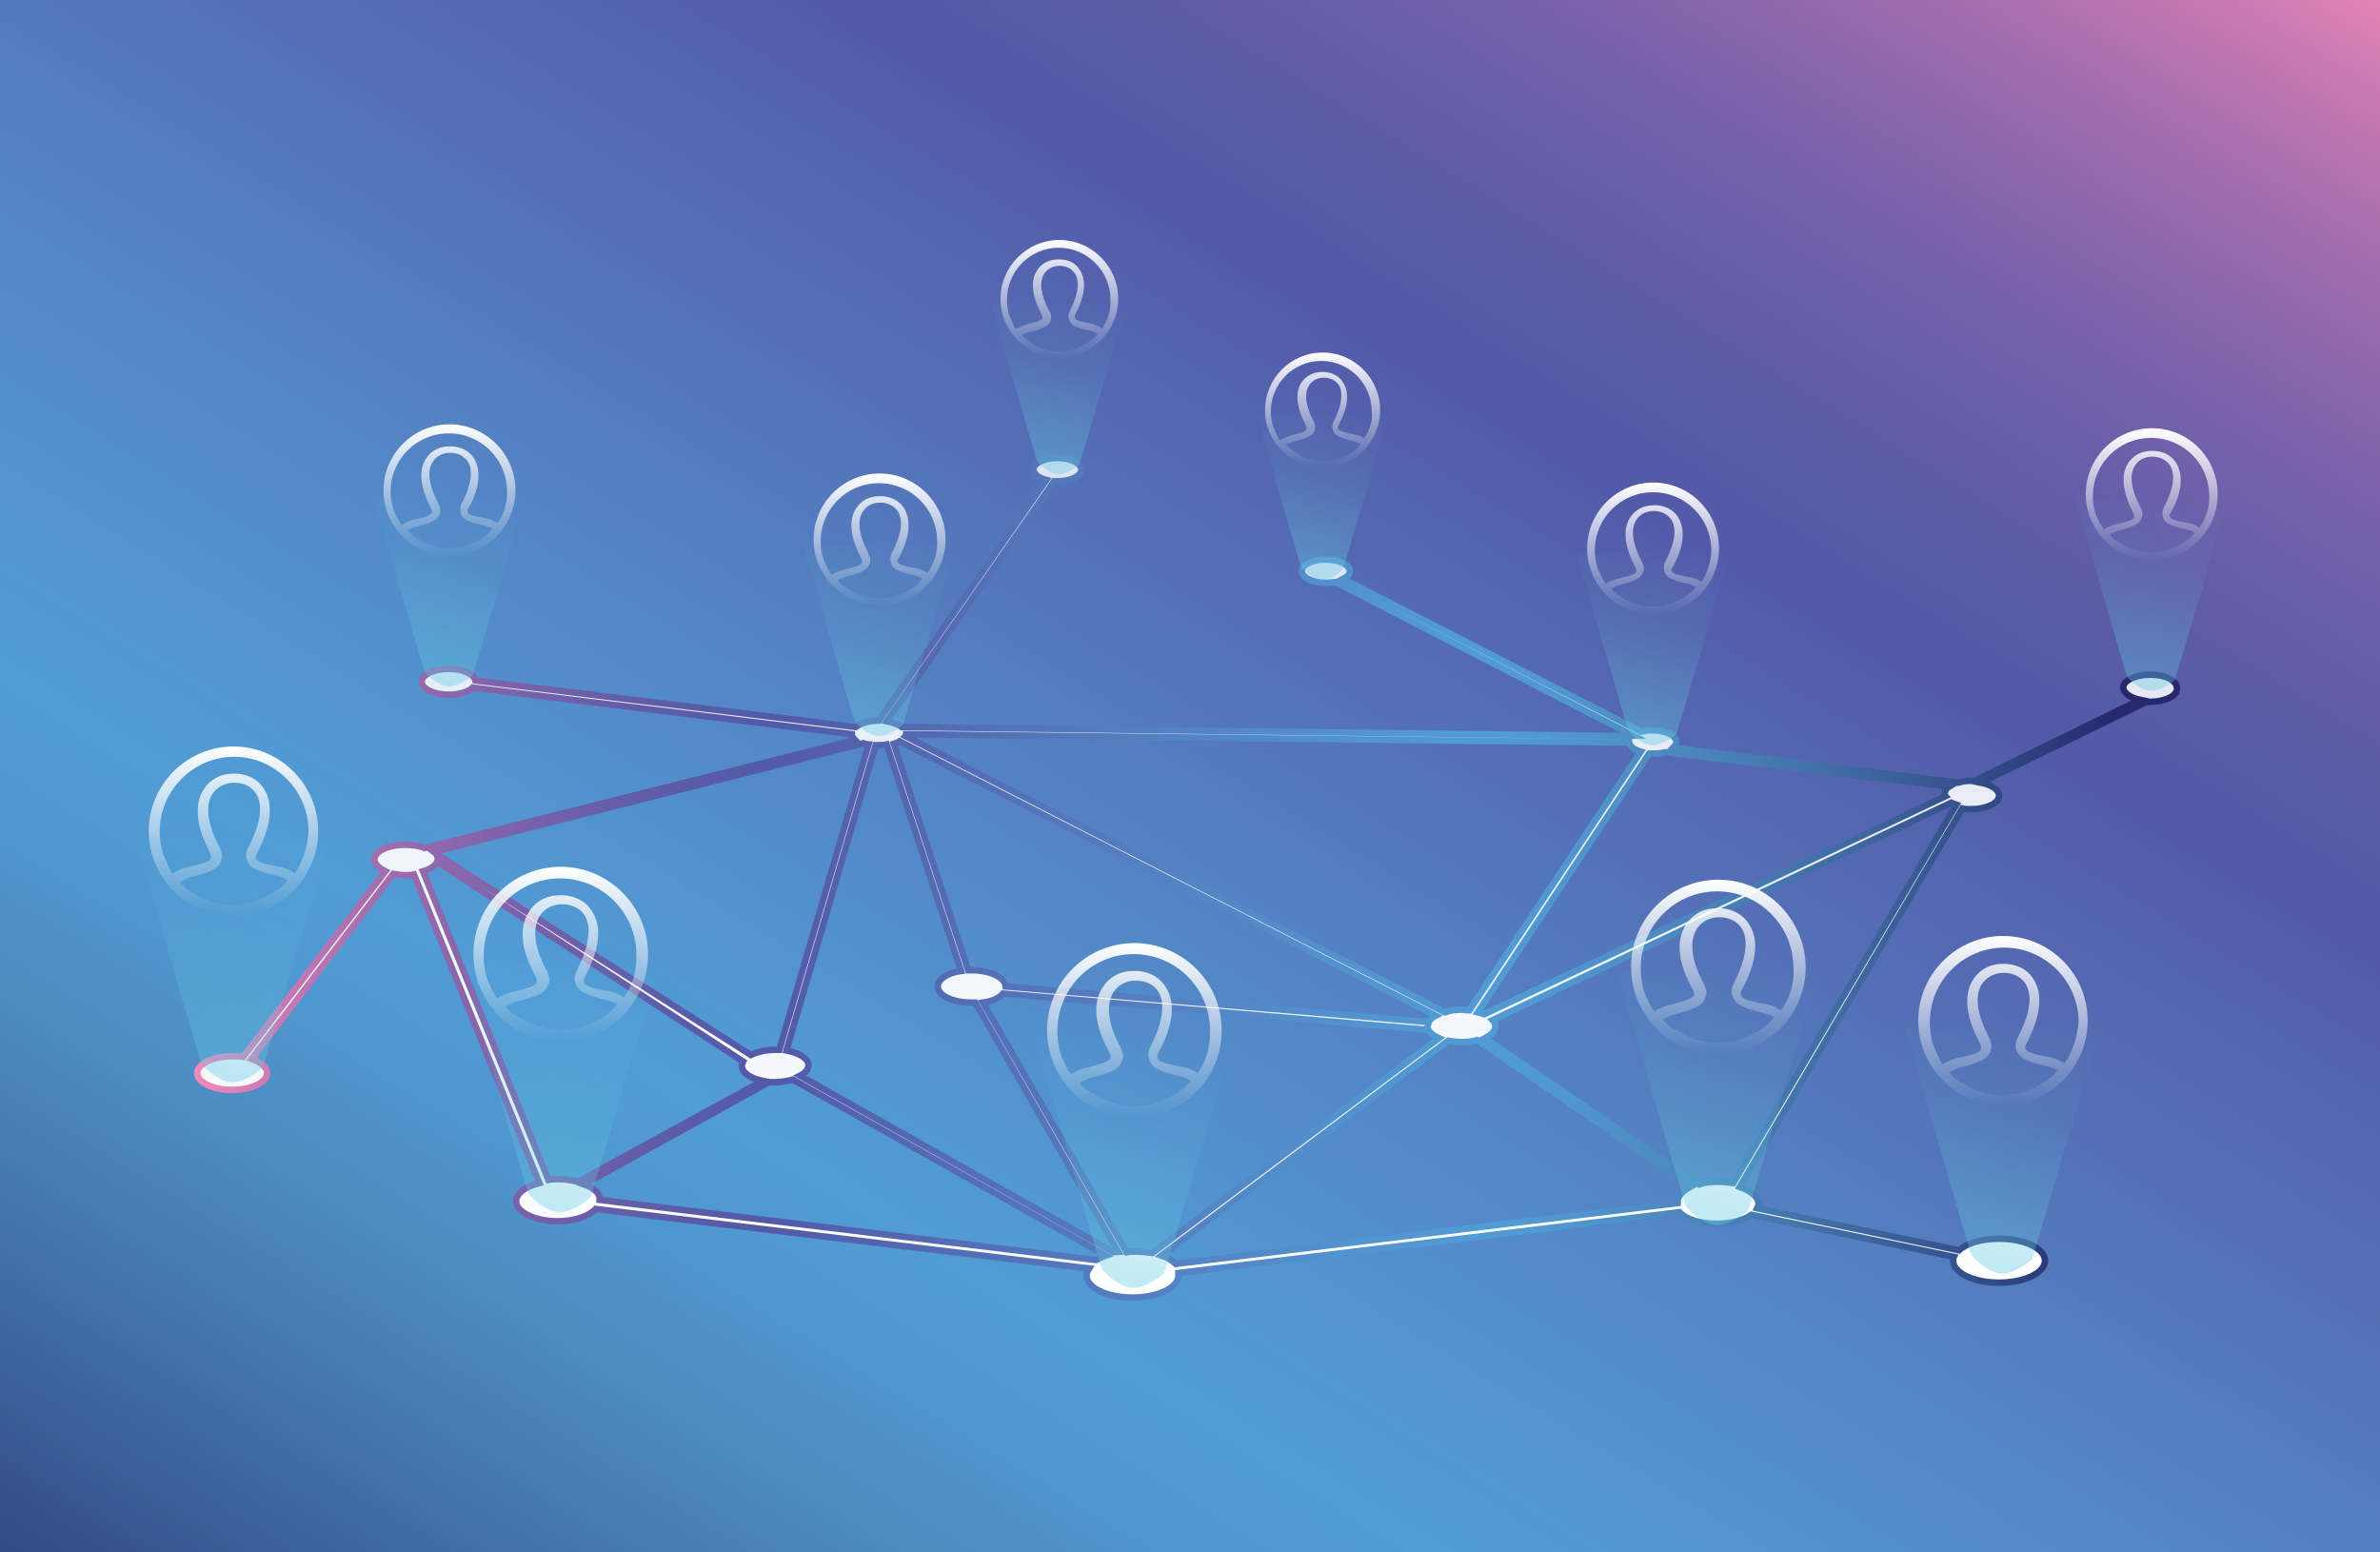 <?xml version="1.0" encoding="utf-8"?>
<!-- Generator: Adobe Illustrator 19.0.0, SVG Export Plug-In . SVG Version: 6.00 Build 0)  -->
<svg version="1.1" id="Layer_5" xmlns="http://www.w3.org/2000/svg" xmlns:xlink="http://www.w3.org/1999/xlink" x="0px" y="0px"
	 viewBox="0 0 368 240" style="enable-background:new 0 0 368 240;" xml:space="preserve">
<rect x="0" y="0" width="368" height="240" fill="#808080" stroke="none"/>
<linearGradient id="XMLID_2_" gradientUnits="userSpaceOnUse" x1="66.8" y1="-54.335" x2="300.098" y2="324.779" gradientTransform="matrix(-1 0 0 1 358 0)">
	<stop  offset="0" style="stop-color:#F389B8"/>
	<stop  offset="3.169126e-002" style="stop-color:#D27DB3"/>
	<stop  offset="7.877555e-002" style="stop-color:#AC70AF"/>
	<stop  offset="0.126" style="stop-color:#8D67AC"/>
	<stop  offset="0.171" style="stop-color:#7661AA"/>
	<stop  offset="0.215" style="stop-color:#645DA9"/>
	<stop  offset="0.257" style="stop-color:#585BA8"/>
	<stop  offset="0.295" style="stop-color:#535AA8"/>
	<stop  offset="0.326" style="stop-color:#5461AC"/>
	<stop  offset="0.475" style="stop-color:#547FC0"/>
	<stop  offset="0.586" style="stop-color:#5294CF"/>
	<stop  offset="0.645" style="stop-color:#519CD5"/>
	<stop  offset="0.687" style="stop-color:#5097D0"/>
	<stop  offset="0.735" style="stop-color:#4D8CC3"/>
	<stop  offset="0.787" style="stop-color:#467BB3"/>
	<stop  offset="0.841" style="stop-color:#3E669F"/>
	<stop  offset="0.897" style="stop-color:#334E89"/>
	<stop  offset="0.954" style="stop-color:#283072"/>
	<stop  offset="0.966" style="stop-color:#27296E"/>
</linearGradient>
<rect id="XMLID_100_" x="-0.1" y="-0.1" style="fill:url(#XMLID_2_);" width="368.1" height="240.1"/>
<linearGradient id="XMLID_3_" gradientUnits="userSpaceOnUse" x1="183.629" y1="200.347" x2="183.629" y2="70.691">
	<stop  offset="0" style="stop-color:#FFFFFF"/>
	<stop  offset="0.912" style="stop-color:#FFFFFF;stop-opacity:0.818"/>
	<stop  offset="1" style="stop-color:#FFFFFF;stop-opacity:0.8"/>
</linearGradient>
<linearGradient id="XMLID_4_" gradientUnits="userSpaceOnUse" x1="30.045" y1="135.519" x2="337.212" y2="135.519">
	<stop  offset="0" style="stop-color:#F389B8"/>
	<stop  offset="3.169126e-002" style="stop-color:#D27DB3"/>
	<stop  offset="7.877555e-002" style="stop-color:#AC70AF"/>
	<stop  offset="0.126" style="stop-color:#8D67AC"/>
	<stop  offset="0.171" style="stop-color:#7661AA"/>
	<stop  offset="0.215" style="stop-color:#645DA9"/>
	<stop  offset="0.257" style="stop-color:#585BA8"/>
	<stop  offset="0.295" style="stop-color:#535AA8"/>
	<stop  offset="0.326" style="stop-color:#5461AC"/>
	<stop  offset="0.475" style="stop-color:#547FC0"/>
	<stop  offset="0.586" style="stop-color:#5294CF"/>
	<stop  offset="0.645" style="stop-color:#519CD5"/>
	<stop  offset="0.687" style="stop-color:#5097D0"/>
	<stop  offset="0.735" style="stop-color:#4D8CC3"/>
	<stop  offset="0.787" style="stop-color:#467BB3"/>
	<stop  offset="0.841" style="stop-color:#3E669F"/>
	<stop  offset="0.897" style="stop-color:#334E89"/>
	<stop  offset="0.954" style="stop-color:#283072"/>
	<stop  offset="0.966" style="stop-color:#27296E"/>
</linearGradient>
<path id="XMLID_1014_" style="fill:url(#XMLID_3_);stroke:url(#XMLID_4_);stroke-miterlimit:10;" d="M332.5,104.3
	c-2.3,0-4.2,0.9-4.2,2c0,0.8,1.1,1.6,2.6,1.9l-25.6,12.5c-0.1,0-0.2,0-0.4,0c-0.8,0-1.5,0.1-2.1,0.3l-44.1-5.4
	c0.3-0.3,0.5-0.6,0.5-0.9c0-1-1.7-1.8-3.7-1.8c-0.7,0-1.3,0.1-1.8,0.2l-46-23.6c0.6-0.3,1-0.7,1-1.2c0-1-1.7-1.8-3.7-1.8
	c-2.1,0-3.7,0.8-3.7,1.8s1.7,1.8,3.7,1.8c0.5,0,1-0.1,1.5-0.1l46,23.7c-0.1,0-0.1,0.1-0.2,0.1l-112.9-1.4c-0.5-0.4-1.3-0.7-2.3-0.9
	l25.9-37.1c0.2,0,0.3,0,0.5,0c2.1,0,3.7-0.8,3.7-1.8c0-1-1.7-1.8-3.7-1.8s-3.7,0.8-3.7,1.8c0,0.7,0.8,1.3,2,1.6l-25.9,37.2
	c-1.5,0-2.8,0.4-3.6,1l-58.8-7.2c-0.2-1-2-1.8-4.1-1.8c-2.3,0-4.2,0.9-4.2,2c0,1.1,1.9,2,4.2,2c1.6,0,3.1-0.5,3.7-1.1l58.6,7.2
	c0,0.3,0.2,0.6,0.5,0.9l-66.5,16.7c-0.8-0.3-1.8-0.5-3-0.5c-2.7,0-4.8,1-4.8,2.3c0,0.7,0.7,1.3,1.7,1.8l-22,28.7
	c-0.5-0.1-1.1-0.1-1.7-0.1c-3,0-5.4,1.2-5.4,2.6c0,1.4,2.4,2.6,5.4,2.6s5.4-1.2,5.4-2.6c0-0.9-1-1.7-2.4-2.2l21.9-28.6
	c0.6,0.1,1.2,0.2,1.9,0.2c0.5,0,0.9,0,1.3-0.1l19.4,47.7c-2.1,0.5-3.6,1.6-3.6,2.8c0,1.7,2.9,3.1,6.4,3.1c2.7,0,4.9-0.8,5.9-1.9
	l76.3,9.2c-0.2,0.3-0.4,0.7-0.4,1.1c0,1.9,3.2,3.4,7.1,3.4c3.9,0,7.1-1.5,7.1-3.4c0-0.1,0-0.3,0-0.4l77.5-9.4c1,1.1,3.2,1.8,5.8,1.8
	c2.2,0,4.2-0.6,5.3-1.4l31.3,6.5c-0.1,0.2-0.1,0.4-0.1,0.6c0,1.9,3.2,3.4,7.1,3.4s7.1-1.5,7.1-3.4c0-1.9-3.2-3.4-7.1-3.4
	c-2.7,0-5,0.7-6.2,1.8l-31.2-6.5c0.1-0.2,0.2-0.5,0.2-0.7c0-1.1-1.2-2-2.9-2.6l34.4-58.5c0.4,0.1,0.9,0.1,1.3,0.1
	c2.4,0,4.4-0.9,4.4-2.1c0-0.9-1.2-1.7-2.8-2l25.6-12.5c0.2,0,0.3,0,0.5,0c2.3,0,4.2-0.9,4.2-2C336.7,105.2,334.8,104.3,332.5,104.3z
	 M301.4,121.6c-0.5,0.3-0.7,0.7-0.7,1.2c0,0.1,0,0.2,0.1,0.3l-71.3,33.7c-0.3-0.1-0.6-0.2-1-0.3l26.5-40c0.2,0,0.5,0,0.7,0
	c0.7,0,1.3-0.1,1.8-0.2L301.4,121.6z M259.4,185.8c0,0.1,0,0.1,0,0.2l-77.6,9.4c-0.5-0.5-1.3-1-2.2-1.3l44.3-33.2
	c0.7,0.1,1.4,0.2,2.2,0.2c0.8,0,1.6-0.1,2.3-0.3l33.1,22.6C260.2,184.1,259.4,184.9,259.4,185.8z M121.6,162.4l13.8-47.2
	c0.2,0,0.3,0,0.5,0c0.4,0,0.8,0,1.2-0.1l11.5,35c-2.1,0.3-3.6,1.3-3.6,2.4c0,1.4,2.3,2.5,5.2,2.5c0.2,0,0.4,0,0.6,0l22.1,38.5
	c-0.2,0-0.5,0.1-0.7,0.1l-48.5-27.3c0.8-0.4,1.3-1,1.3-1.6C125.1,163.7,123.6,162.8,121.6,162.4z M253.7,116.2l-26.5,40
	c-0.4,0-0.8-0.1-1.2-0.1c-1,0-1.8,0.1-2.6,0.4L140,113.8c0.1-0.1,0.1-0.2,0.1-0.3l111.8,1.3C252,115.4,252.7,115.9,253.7,116.2z
	 M175.4,193.5c-0.4,0-0.8,0-1.2,0.1L152,155c1.4-0.2,2.5-0.7,3.1-1.4l65.6,5.6l0-0.6c0,0.8,0.7,1.4,1.8,1.9l-44.3,33.2
	C177.4,193.6,176.4,193.5,175.4,193.5z M139.1,114.6L222,157c-0.8,0.4-1.2,1-1.2,1.6l0-0.6l-65.3-5.5c-0.1-1.4-2.4-2.5-5.2-2.5
	c-0.2,0-0.4,0-0.6,0L138.2,115C138.5,114.9,138.8,114.8,139.1,114.6z M133.5,114.9c0.3,0.1,0.5,0.2,0.8,0.2l-13.8,47.2
	c-0.2,0-0.4,0-0.6,0c-1.5,0-2.8,0.3-3.8,0.8l-48.4-30.9l0,0.6c0-0.4-0.2-0.8-0.6-1.1L133.5,114.9z M65.4,134.7
	c1.4-0.4,2.3-1.1,2.3-2l0,0.6l47.2,30.8c-0.1,0.2-0.2,0.5-0.2,0.7c0,1,1.3,1.9,3.2,2.3l-28.5,15.6c-0.9-0.2-1.9-0.4-3-0.4
	c-0.6,0-1.1,0-1.6,0.1L65.4,134.7z M90.3,183.1l28.6-15.8c0.3,0,0.6,0,0.9,0c1,0,2-0.2,2.8-0.4l48.4,27.2c-0.6,0.2-1.1,0.5-1.5,0.7
	l-76.8-9.3c0,0,0-0.1,0-0.1C92.8,184.5,91.8,183.6,90.3,183.1z M268,182.9c-0.7-0.1-1.5-0.2-2.3-0.2c-1.1,0-2.1,0.1-3,0.4
	l-33.1-22.6c1-0.5,1.6-1.1,1.6-1.8c0-0.3-0.1-0.7-0.4-1l70.9-33.6c0.2,0.1,0.5,0.2,0.8,0.3L268,182.9z"/>
<g id="XMLID_322_">
	<linearGradient id="XMLID_5_" gradientUnits="userSpaceOnUse" x1="163.775" y1="37.121" x2="163.775" y2="55.364">
		<stop  offset="0" style="stop-color:#FFFFFF"/>
		<stop  offset="1" style="stop-color:#FFFFFF;stop-opacity:0"/>
	</linearGradient>
	<path id="XMLID_317_" style="fill:url(#XMLID_5_);" d="M163.8,37.1c-5,0-9.1,4.1-9.1,9.1s4.1,9.1,9.1,9.1c5,0,9.1-4.1,9.1-9.1
		S168.8,37.1,163.8,37.1z M158,51.8c0.1-0.1,0.4-0.2,0.7-0.3c0.1,0,0.2-0.1,0.3-0.1c2.9-0.7,3.1-1.2,3.4-1.7c0.2-0.5,0.2-1-0.2-1.7
		c-1.3-2.4-1.5-4.4-0.8-5.6c0.5-0.8,1.4-1.3,2.4-1.3c1,0,1.9,0.4,2.4,1.2c0.8,1.2,0.5,3.2-0.7,5.6c-0.3,0.6-0.4,1.2-0.1,1.7
		c0.2,0.5,0.5,1,3.4,1.6c0.3,0.1,0.6,0.2,0.8,0.3l0.1,0.1c-0.2,0.2-0.4,0.5-0.6,0.7l-0.9,0.7c-0.7,0.4-1.3,0.7-2,1
		c-0.8,0.2-1.6,0.4-2.3,0.4c-1.6,0-3.1-0.5-4.4-1.3C158.9,52.7,158.4,52.3,158,51.8L158,51.8z M170.4,50.8l-0.1-0.1
		c-0.3-0.2-0.7-0.4-1.3-0.6c-1.5-0.3-2.6-0.5-2.8-0.9c0-0.1-0.1-0.3,0.1-0.7c1.5-2.8,1.7-5.1,0.7-6.7c-0.6-1.1-1.8-1.7-3.3-1.7
		c-1.5,0-2.7,0.6-3.4,1.8c-1,1.6-0.7,4,0.7,6.6c0.1,0.3,0.2,0.5,0.2,0.7c-0.2,0.4-1.1,0.6-2.3,0.9l-0.3,0.1
		c-0.6,0.2-1.1,0.4-1.4,0.6l-0.1,0.1c-0.2-0.3-0.4-0.6-0.5-0.9l-0.4-0.9c-0.3-0.6-0.4-1.4-0.5-2.3v-0.5c0-4.4,3.6-8,8-8
		c4.4,0,8,3.6,8,8C171.8,47.9,171.3,49.5,170.4,50.8z"/>
	<linearGradient id="XMLID_6_" gradientUnits="userSpaceOnUse" x1="164.331" y1="44.602" x2="157.982" y2="72.103">
		<stop  offset="0" style="stop-color:#64CBE6;stop-opacity:0"/>
		<stop  offset="0.349" style="stop-color:#64CBE6;stop-opacity:7.189012e-002"/>
		<stop  offset="0.409" style="stop-color:#64CBE6;stop-opacity:8.427557e-002"/>
		<stop  offset="0.995" style="stop-color:#63CBE6;stop-opacity:0.4"/>
	</linearGradient>
	<path id="XMLID_321_" style="fill:url(#XMLID_6_);" d="M160.4,71.3c0.1,0.1,1.7,1.9,3.2,2c1.5,0.1,3.3-1.5,3.3-1.5
		c0.1-0.1,7.3-24.7,7.3-24.7h-20.9C153.3,47,160.2,71,160.4,71.3z"/>
</g>
<g id="XMLID_323_">
	<linearGradient id="XMLID_7_" gradientUnits="userSpaceOnUse" x1="204.481" y1="54.481" x2="204.481" y2="72.201">
		<stop  offset="0" style="stop-color:#FFFFFF"/>
		<stop  offset="1" style="stop-color:#FFFFFF;stop-opacity:0"/>
	</linearGradient>
	<path id="XMLID_325_" style="fill:url(#XMLID_7_);" d="M204.5,54.5c-4.9,0-8.9,4-8.9,8.9s4,8.9,8.9,8.9c4.9,0,8.9-4,8.9-8.9
		S209.4,54.5,204.5,54.5z M198.9,68.7c0.1-0.1,0.4-0.2,0.7-0.3c0.1,0,0.2-0.1,0.3-0.1c2.8-0.7,3.1-1.1,3.3-1.6
		c0.2-0.5,0.2-0.9-0.1-1.6c-1.2-2.3-1.5-4.2-0.7-5.5c0.5-0.8,1.3-1.2,2.3-1.2c1,0,1.8,0.4,2.3,1.1c0.7,1.2,0.5,3.1-0.7,5.5
		c-0.3,0.6-0.4,1.1-0.1,1.7c0.2,0.5,0.5,0.9,3.3,1.6c0.3,0.1,0.6,0.2,0.8,0.3l0.1,0.1c-0.2,0.2-0.4,0.4-0.6,0.7l-0.8,0.6
		c-0.6,0.4-1.3,0.7-2,0.9c-0.8,0.2-1.5,0.4-2.3,0.4c-1.5,0-3-0.4-4.2-1.3C199.7,69.6,199.2,69.2,198.9,68.7L198.9,68.7z M210.9,67.8
		l-0.1-0.1c-0.3-0.2-0.6-0.4-1.2-0.5c-1.4-0.3-2.5-0.5-2.7-0.9c0-0.1-0.1-0.3,0.1-0.6c1.4-2.7,1.7-5,0.7-6.5
		c-0.6-1.1-1.8-1.7-3.2-1.7c-1.4,0-2.6,0.6-3.3,1.7c-1,1.6-0.7,3.9,0.7,6.5c0.1,0.3,0.2,0.5,0.1,0.7c-0.2,0.4-1.1,0.6-2.3,0.9
		l-0.3,0.1c-0.6,0.2-1.1,0.4-1.4,0.6l-0.1,0.1c-0.2-0.3-0.4-0.6-0.5-0.9l-0.4-0.9c-0.3-0.6-0.4-1.4-0.5-2.2v-0.5
		c0-4.3,3.5-7.8,7.8-7.8c4.3,0,7.8,3.5,7.8,7.8C212.3,65,211.8,66.5,210.9,67.8z"/>
	<linearGradient id="XMLID_8_" gradientUnits="userSpaceOnUse" x1="205.021" y1="61.748" x2="198.854" y2="88.461">
		<stop  offset="0" style="stop-color:#64CBE6;stop-opacity:0"/>
		<stop  offset="0.349" style="stop-color:#64CBE6;stop-opacity:7.189012e-002"/>
		<stop  offset="0.409" style="stop-color:#64CBE6;stop-opacity:8.427557e-002"/>
		<stop  offset="0.995" style="stop-color:#63CBE6;stop-opacity:0.4"/>
	</linearGradient>
	<path id="XMLID_324_" style="fill:url(#XMLID_8_);" d="M201.2,87.7c0.1,0.1,1.6,1.8,3.1,1.9c1.5,0.1,3.2-1.4,3.3-1.5
		c0.1-0.1,7.1-24,7.1-24h-20.3C194.3,64.1,201,87.4,201.2,87.7z"/>
</g>
<g id="XMLID_329_">
	<linearGradient id="XMLID_9_" gradientUnits="userSpaceOnUse" x1="255.631" y1="74.621" x2="255.631" y2="95.091">
		<stop  offset="0" style="stop-color:#FFFFFF"/>
		<stop  offset="1" style="stop-color:#FFFFFF;stop-opacity:0"/>
	</linearGradient>
	<path id="XMLID_331_" style="fill:url(#XMLID_9_);" d="M255.6,74.6c-5.6,0-10.2,4.6-10.2,10.2s4.6,10.2,10.2,10.2
		c5.6,0,10.2-4.6,10.2-10.2S261.3,74.6,255.6,74.6z M249.1,91c0.2-0.1,0.5-0.2,0.8-0.4c0.1,0,0.2-0.1,0.3-0.1
		c3.3-0.8,3.5-1.3,3.8-1.9c0.3-0.5,0.2-1.1-0.2-1.9c-1.4-2.7-1.7-4.9-0.8-6.3c0.6-0.9,1.5-1.4,2.7-1.4c1.2,0,2.1,0.5,2.7,1.3
		c0.9,1.4,0.6,3.6-0.8,6.3c-0.4,0.7-0.4,1.3-0.2,1.9c0.3,0.6,0.5,1.1,3.8,1.8c0.3,0.1,0.6,0.2,0.9,0.4l0.1,0.1
		c-0.2,0.3-0.5,0.5-0.7,0.8l-1,0.7c-0.7,0.4-1.5,0.8-2.3,1.1c-0.9,0.3-1.8,0.4-2.6,0.4c-1.8,0-3.5-0.5-4.9-1.5
		C250.1,92.1,249.6,91.6,249.1,91L249.1,91z M263.1,90l-0.1-0.1c-0.3-0.2-0.7-0.4-1.4-0.6c-1.7-0.3-2.9-0.5-3.1-1
		c-0.1-0.2-0.1-0.4,0.2-0.7c1.7-3.1,1.9-5.8,0.8-7.6c-0.7-1.2-2.1-1.9-3.7-1.9c-1.7,0-3,0.7-3.8,2c-1.1,1.8-0.8,4.4,0.8,7.5
		c0.2,0.4,0.2,0.6,0.2,0.8c-0.2,0.4-1.3,0.7-2.6,1l-0.4,0.1c-0.6,0.2-1.2,0.4-1.6,0.7l-0.1,0.1c-0.2-0.3-0.4-0.7-0.6-1l-0.5-1
		c-0.3-0.7-0.5-1.6-0.6-2.6v-0.6c0-5,4-9,9-9s9,4,9,9C264.6,86.7,264,88.5,263.1,90z"/>
	<linearGradient id="XMLID_10_" gradientUnits="userSpaceOnUse" x1="256.255" y1="83.015" x2="249.131" y2="113.874">
		<stop  offset="0" style="stop-color:#64CBE6;stop-opacity:0"/>
		<stop  offset="0.349" style="stop-color:#64CBE6;stop-opacity:7.189012e-002"/>
		<stop  offset="0.409" style="stop-color:#64CBE6;stop-opacity:8.427557e-002"/>
		<stop  offset="0.995" style="stop-color:#63CBE6;stop-opacity:0.4"/>
	</linearGradient>
	<path id="XMLID_330_" style="fill:url(#XMLID_10_);" d="M251.8,113c0.1,0.2,1.9,2.1,3.6,2.2c1.7,0.1,3.7-1.6,3.8-1.7
		c0.1-0.2,8.2-27.8,8.2-27.8h-23.5C243.9,85.8,251.6,112.7,251.8,113z"/>
</g>
<g id="XMLID_335_">
	<linearGradient id="XMLID_11_" gradientUnits="userSpaceOnUse" x1="69.478" y1="65.561" x2="69.478" y2="86.031">
		<stop  offset="0" style="stop-color:#FFFFFF"/>
		<stop  offset="1" style="stop-color:#FFFFFF;stop-opacity:0"/>
	</linearGradient>
	<path id="XMLID_337_" style="fill:url(#XMLID_11_);" d="M69.5,65.6c-5.6,0-10.2,4.6-10.2,10.2c0,5.6,4.6,10.2,10.2,10.2
		s10.2-4.6,10.2-10.2C79.7,70.2,75.1,65.6,69.5,65.6z M63,82c0.2-0.1,0.5-0.2,0.8-0.4c0.1,0,0.2-0.1,0.3-0.1
		c3.3-0.8,3.5-1.3,3.8-1.9c0.3-0.5,0.2-1.1-0.2-1.9c-1.4-2.7-1.7-4.9-0.8-6.3c0.6-0.9,1.5-1.4,2.7-1.4c1.2,0,2.1,0.5,2.7,1.3
		c0.9,1.4,0.6,3.6-0.8,6.3c-0.4,0.7-0.4,1.3-0.2,1.9c0.3,0.6,0.5,1.1,3.8,1.8c0.3,0.1,0.6,0.2,0.9,0.4l0.1,0.1
		c-0.2,0.3-0.5,0.5-0.7,0.8l-1,0.7c-0.7,0.4-1.5,0.8-2.3,1.1c-0.9,0.3-1.8,0.4-2.6,0.4c-1.8,0-3.5-0.5-4.9-1.5
		C64,83,63.4,82.5,63,82L63,82z M76.9,80.9l-0.1-0.1c-0.3-0.2-0.7-0.4-1.4-0.6c-1.7-0.3-2.9-0.5-3.1-1c-0.1-0.2-0.1-0.4,0.2-0.7
		c1.7-3.1,1.9-5.8,0.8-7.6c-0.7-1.2-2.1-1.9-3.7-1.9c-1.7,0-3,0.7-3.8,2c-1.1,1.8-0.8,4.4,0.8,7.5c0.2,0.4,0.2,0.6,0.2,0.8
		c-0.2,0.4-1.3,0.7-2.6,1l-0.4,0.1c-0.6,0.2-1.2,0.4-1.6,0.7l-0.1,0.1c-0.2-0.3-0.4-0.7-0.6-1l-0.5-1c-0.3-0.7-0.5-1.6-0.6-2.6v-0.6
		c0-5,4-9,9-9s9,4,9,9C78.5,77.7,77.9,79.5,76.9,80.9z"/>
	<linearGradient id="XMLID_12_" gradientUnits="userSpaceOnUse" x1="70.102" y1="73.955" x2="62.978" y2="104.814">
		<stop  offset="0" style="stop-color:#64CBE6;stop-opacity:0"/>
		<stop  offset="0.349" style="stop-color:#64CBE6;stop-opacity:7.189012e-002"/>
		<stop  offset="0.409" style="stop-color:#64CBE6;stop-opacity:8.427557e-002"/>
		<stop  offset="0.995" style="stop-color:#63CBE6;stop-opacity:0.4"/>
	</linearGradient>
	<path id="XMLID_336_" style="fill:url(#XMLID_12_);" d="M65.7,103.9c0.1,0.2,1.9,2.1,3.6,2.2c1.7,0.1,3.7-1.6,3.8-1.7
		c0.1-0.2,8.2-27.8,8.2-27.8H57.7C57.7,76.7,65.5,103.6,65.7,103.9z"/>
</g>
<g id="XMLID_342_">
	<linearGradient id="XMLID_13_" gradientUnits="userSpaceOnUse" x1="332.712" y1="66.218" x2="332.712" y2="86.688">
		<stop  offset="0" style="stop-color:#FFFFFF"/>
		<stop  offset="1" style="stop-color:#FFFFFF;stop-opacity:0"/>
	</linearGradient>
	<path id="XMLID_344_" style="fill:url(#XMLID_13_);" d="M332.7,66.2c-5.6,0-10.2,4.6-10.2,10.2c0,5.6,4.6,10.2,10.2,10.2
		s10.2-4.6,10.2-10.2C342.9,70.8,338.4,66.2,332.7,66.2z M326.2,82.6c0.2-0.1,0.5-0.2,0.8-0.4c0.1,0,0.2-0.1,0.3-0.1
		c3.3-0.8,3.5-1.3,3.8-1.9c0.3-0.5,0.2-1.1-0.2-1.9c-1.4-2.7-1.7-4.9-0.8-6.3c0.6-0.9,1.5-1.4,2.7-1.4c1.2,0,2.1,0.5,2.7,1.3
		c0.9,1.4,0.6,3.6-0.8,6.3c-0.4,0.7-0.4,1.3-0.2,1.9c0.3,0.6,0.5,1.1,3.8,1.8c0.3,0.1,0.6,0.2,0.9,0.4l0.1,0.1
		c-0.2,0.3-0.5,0.5-0.7,0.8l-1,0.7c-0.7,0.4-1.5,0.8-2.3,1.1c-0.9,0.3-1.8,0.4-2.6,0.4c-1.8,0-3.5-0.5-4.9-1.5
		C327.2,83.7,326.6,83.2,326.2,82.6L326.2,82.6z M340.1,81.6l-0.1-0.1c-0.3-0.2-0.7-0.4-1.4-0.6c-1.7-0.3-2.9-0.5-3.1-1
		c-0.1-0.2-0.1-0.4,0.2-0.7c1.7-3.1,1.9-5.8,0.8-7.6c-0.7-1.2-2.1-1.9-3.7-1.9c-1.7,0-3,0.7-3.8,2c-1.1,1.8-0.8,4.4,0.8,7.5
		c0.2,0.4,0.2,0.6,0.2,0.8c-0.2,0.4-1.3,0.7-2.6,1l-0.4,0.1c-0.6,0.2-1.2,0.4-1.6,0.7l-0.1,0.1c-0.2-0.3-0.4-0.7-0.6-1l-0.5-1
		c-0.3-0.7-0.5-1.6-0.6-2.6v-0.6c0-5,4-9,9-9s9,4,9,9C341.7,78.3,341.1,80.1,340.1,81.6z"/>
	<linearGradient id="XMLID_14_" gradientUnits="userSpaceOnUse" x1="333.336" y1="74.612" x2="326.212" y2="105.471">
		<stop  offset="0" style="stop-color:#64CBE6;stop-opacity:0"/>
		<stop  offset="0.349" style="stop-color:#64CBE6;stop-opacity:7.189012e-002"/>
		<stop  offset="0.409" style="stop-color:#64CBE6;stop-opacity:8.427557e-002"/>
		<stop  offset="0.995" style="stop-color:#63CBE6;stop-opacity:0.4"/>
	</linearGradient>
	<path id="XMLID_343_" style="fill:url(#XMLID_14_);" d="M328.9,104.6c0.1,0.2,1.9,2.1,3.6,2.2c1.7,0.1,3.7-1.6,3.8-1.7
		c0.1-0.2,8.2-27.8,8.2-27.8H321C321,77.4,328.7,104.3,328.9,104.6z"/>
</g>
<g id="XMLID_348_">
	<linearGradient id="XMLID_15_" gradientUnits="userSpaceOnUse" x1="135.987" y1="73.248" x2="135.987" y2="93.717">
		<stop  offset="0" style="stop-color:#FFFFFF"/>
		<stop  offset="1" style="stop-color:#FFFFFF;stop-opacity:0"/>
	</linearGradient>
	<path id="XMLID_350_" style="fill:url(#XMLID_15_);" d="M136,73.2c-5.6,0-10.2,4.6-10.2,10.2c0,5.6,4.6,10.2,10.2,10.2
		c5.6,0,10.2-4.6,10.2-10.2C146.2,77.8,141.6,73.2,136,73.2z M129.5,89.7c0.2-0.1,0.5-0.2,0.8-0.4c0.1,0,0.2-0.1,0.3-0.1
		c3.3-0.8,3.5-1.3,3.8-1.9c0.3-0.5,0.2-1.1-0.2-1.9c-1.4-2.7-1.7-4.9-0.8-6.3c0.6-0.9,1.5-1.4,2.7-1.4c1.2,0,2.1,0.5,2.7,1.3
		c0.9,1.4,0.6,3.6-0.8,6.3c-0.4,0.7-0.4,1.3-0.2,1.9c0.3,0.6,0.5,1.1,3.8,1.8c0.3,0.1,0.6,0.2,0.9,0.4l0.1,0.1
		c-0.2,0.3-0.5,0.5-0.7,0.8l-1,0.7c-0.7,0.4-1.5,0.8-2.3,1.1c-0.9,0.3-1.8,0.4-2.6,0.4c-1.8,0-3.5-0.5-4.9-1.5
		C130.5,90.7,129.9,90.2,129.5,89.7L129.5,89.7z M143.4,88.6l-0.1-0.1c-0.3-0.2-0.7-0.4-1.4-0.6c-1.7-0.3-2.9-0.5-3.1-1
		c-0.1-0.2-0.1-0.4,0.2-0.7c1.7-3.1,1.9-5.8,0.8-7.6c-0.7-1.2-2.1-1.9-3.7-1.9c-1.7,0-3,0.7-3.8,2c-1.1,1.8-0.8,4.4,0.8,7.5
		c0.2,0.4,0.2,0.6,0.2,0.8c-0.2,0.4-1.3,0.7-2.6,1l-0.4,0.1c-0.6,0.2-1.2,0.4-1.6,0.7l-0.1,0.1c-0.2-0.3-0.4-0.7-0.6-1l-0.5-1
		c-0.3-0.7-0.5-1.6-0.6-2.6v-0.6c0-5,4-9,9-9s9,4,9,9C145,85.3,144.4,87.2,143.4,88.6z"/>
	<linearGradient id="XMLID_16_" gradientUnits="userSpaceOnUse" x1="136.611" y1="81.641" x2="129.486" y2="112.5">
		<stop  offset="0" style="stop-color:#64CBE6;stop-opacity:0"/>
		<stop  offset="0.349" style="stop-color:#64CBE6;stop-opacity:7.189012e-002"/>
		<stop  offset="0.409" style="stop-color:#64CBE6;stop-opacity:8.427557e-002"/>
		<stop  offset="0.995" style="stop-color:#63CBE6;stop-opacity:0.4"/>
	</linearGradient>
	<path id="XMLID_349_" style="fill:url(#XMLID_16_);" d="M132.2,111.6c0.1,0.2,1.9,2.1,3.6,2.2c1.7,0.1,3.7-1.6,3.8-1.7
		c0.1-0.2,8.2-27.8,8.2-27.8h-23.5C124.2,84.4,132,111.3,132.2,111.6z"/>
</g>
<g id="XMLID_354_">
	<linearGradient id="XMLID_17_" gradientUnits="userSpaceOnUse" x1="175.423" y1="145.766" x2="175.423" y2="172.683">
		<stop  offset="0" style="stop-color:#FFFFFF"/>
		<stop  offset="1" style="stop-color:#FFFFFF;stop-opacity:0"/>
	</linearGradient>
	<path id="XMLID_356_" style="fill:url(#XMLID_17_);" d="M175.4,145.8c-7.4,0-13.5,6-13.5,13.5c0,7.4,6,13.5,13.5,13.5
		c7.4,0,13.5-6,13.5-13.5C188.9,151.8,182.8,145.8,175.4,145.8z M166.9,167.4c0.2-0.1,0.6-0.3,1.1-0.5c0.1-0.1,0.3-0.1,0.4-0.2
		c4.3-1,4.6-1.7,5-2.5c0.4-0.7,0.3-1.4-0.2-2.4c-1.9-3.5-2.2-6.4-1.1-8.3c0.7-1.2,2-1.9,3.5-1.9c1.5,0,2.8,0.6,3.5,1.7
		c1.1,1.8,0.7,4.7-1.1,8.3c-0.5,0.9-0.6,1.7-0.2,2.5c0.4,0.7,0.7,1.4,5,2.4c0.4,0.1,0.8,0.3,1.2,0.5l0.1,0.1c-0.3,0.3-0.6,0.7-0.9,1
		l-1.3,1c-1,0.5-2,1.1-3,1.4c-1.2,0.4-2.3,0.5-3.4,0.5c-2.3,0-4.5-0.7-6.4-1.9C168.2,168.7,167.4,168.1,166.9,167.4L166.9,167.4z
		 M185.2,165.9l-0.2-0.1c-0.4-0.3-1-0.6-1.9-0.8c-2.2-0.4-3.8-0.7-4.1-1.4c-0.1-0.2-0.1-0.5,0.2-1c2.2-4.1,2.6-7.6,1.1-9.9
		c-0.9-1.6-2.7-2.6-4.9-2.6c-2.2,0-3.9,0.9-5,2.7c-1.5,2.4-1.1,5.9,1.1,9.8c0.2,0.5,0.3,0.8,0.2,1c-0.3,0.6-1.7,0.9-3.4,1.4
		l-0.5,0.1c-0.8,0.2-1.6,0.6-2.1,0.9l-0.1,0.1c-0.3-0.4-0.5-0.9-0.8-1.3l-0.6-1.3c-0.4-1-0.6-2.1-0.7-3.4v-0.8
		c0-6.5,5.3-11.8,11.8-11.8c6.5,0,11.8,5.3,11.8,11.8C187.2,161.7,186.5,164.1,185.2,165.9z"/>
	<linearGradient id="XMLID_18_" gradientUnits="userSpaceOnUse" x1="176.244" y1="156.804" x2="166.875" y2="197.383">
		<stop  offset="0" style="stop-color:#64CBE6;stop-opacity:0"/>
		<stop  offset="0.349" style="stop-color:#64CBE6;stop-opacity:7.189012e-002"/>
		<stop  offset="0.409" style="stop-color:#64CBE6;stop-opacity:8.427557e-002"/>
		<stop  offset="0.995" style="stop-color:#63CBE6;stop-opacity:0.4"/>
	</linearGradient>
	<path id="XMLID_355_" style="fill:url(#XMLID_18_);" d="M170.4,196.2c0.1,0.2,2.5,2.8,4.7,2.9c2.2,0.1,4.9-2.2,4.9-2.3
		c0.2-0.2,10.8-36.5,10.8-36.5H160C160,160.4,170.1,195.8,170.4,196.2z"/>
</g>
<g id="XMLID_1046_">
	<linearGradient id="XMLID_19_" gradientUnits="userSpaceOnUse" x1="265.667" y1="136.048" x2="265.667" y2="162.965">
		<stop  offset="0" style="stop-color:#FFFFFF"/>
		<stop  offset="1" style="stop-color:#FFFFFF;stop-opacity:0"/>
	</linearGradient>
	<path id="XMLID_1053_" style="fill:url(#XMLID_19_);" d="M265.7,136c-7.4,0-13.5,6-13.5,13.5c0,7.4,6,13.5,13.5,13.5
		c7.4,0,13.5-6,13.5-13.5C279.1,142.1,273.1,136,265.7,136z M257.1,157.6c0.2-0.1,0.6-0.3,1.1-0.5c0.1-0.1,0.3-0.1,0.4-0.2
		c4.3-1,4.6-1.7,5-2.5c0.4-0.7,0.3-1.4-0.2-2.4c-1.9-3.5-2.2-6.4-1.1-8.3c0.7-1.2,2-1.9,3.5-1.9c1.5,0,2.8,0.6,3.5,1.7
		c1.1,1.8,0.7,4.7-1.1,8.3c-0.5,0.9-0.6,1.7-0.2,2.5c0.4,0.7,0.7,1.4,5,2.4c0.4,0.1,0.8,0.3,1.2,0.5l0.1,0.1c-0.3,0.3-0.6,0.7-0.9,1
		l-1.3,1c-1,0.5-2,1.1-3,1.4c-1.2,0.4-2.3,0.5-3.4,0.5c-2.3,0-4.5-0.7-6.4-1.9C258.4,159,257.7,158.4,257.1,157.6L257.1,157.6z
		 M275.4,156.2l-0.2-0.1c-0.4-0.3-1-0.6-1.9-0.8c-2.2-0.4-3.8-0.7-4.1-1.4c-0.1-0.2-0.1-0.5,0.2-1c2.2-4.1,2.6-7.6,1.1-9.9
		c-0.9-1.6-2.7-2.6-4.9-2.6c-2.2,0-3.9,0.9-5,2.7c-1.5,2.4-1.1,5.9,1.1,9.8c0.2,0.5,0.3,0.8,0.2,1c-0.3,0.6-1.7,0.9-3.4,1.4
		l-0.5,0.1c-0.8,0.2-1.6,0.6-2.1,0.9l-0.1,0.1c-0.3-0.4-0.5-0.9-0.8-1.3l-0.6-1.3c-0.4-1-0.6-2.1-0.7-3.4v-0.8
		c0-6.5,5.3-11.8,11.8-11.8c6.5,0,11.8,5.3,11.8,11.8C277.5,152,276.7,154.4,275.4,156.2z"/>
	<linearGradient id="XMLID_20_" gradientUnits="userSpaceOnUse" x1="266.488" y1="147.085" x2="257.12" y2="187.664">
		<stop  offset="0" style="stop-color:#64CBE6;stop-opacity:0"/>
		<stop  offset="0.349" style="stop-color:#64CBE6;stop-opacity:7.189012e-002"/>
		<stop  offset="0.409" style="stop-color:#64CBE6;stop-opacity:8.427557e-002"/>
		<stop  offset="0.995" style="stop-color:#63CBE6;stop-opacity:0.4"/>
	</linearGradient>
	<path id="XMLID_1049_" style="fill:url(#XMLID_20_);" d="M260.7,186.5c0.1,0.2,2.5,2.8,4.7,2.9c2.2,0.1,4.9-2.2,4.9-2.3
		c0.2-0.2,10.8-36.5,10.8-36.5h-30.9C250.2,150.7,260.4,186.1,260.7,186.5z"/>
</g>
<g id="XMLID_1062_">
	<linearGradient id="XMLID_21_" gradientUnits="userSpaceOnUse" x1="309.717" y1="144.72" x2="309.717" y2="170.972">
		<stop  offset="0" style="stop-color:#FFFFFF"/>
		<stop  offset="1" style="stop-color:#FFFFFF;stop-opacity:0"/>
	</linearGradient>
	<path id="XMLID_1069_" style="fill:url(#XMLID_21_);" d="M309.7,144.7c-7.2,0-13.1,5.9-13.1,13.1c0,7.2,5.9,13.1,13.1,13.1
		s13.1-5.9,13.1-13.1C322.8,150.6,317,144.7,309.7,144.7z M301.4,165.8c0.2-0.1,0.6-0.3,1-0.5c0.1-0.1,0.3-0.1,0.4-0.2
		c4.2-1,4.5-1.7,4.9-2.4c0.3-0.7,0.3-1.4-0.2-2.4c-1.8-3.4-2.2-6.3-1.1-8.1c0.7-1.1,2-1.8,3.4-1.8c1.5,0,2.7,0.6,3.4,1.7
		c1.1,1.8,0.7,4.6-1.1,8.1c-0.5,0.9-0.6,1.7-0.2,2.4c0.4,0.7,0.7,1.4,4.9,2.3c0.4,0.1,0.8,0.3,1.2,0.5l0.1,0.1
		c-0.3,0.3-0.6,0.7-0.9,1l-1.3,0.9c-0.9,0.5-1.9,1.1-2.9,1.4c-1.2,0.3-2.3,0.5-3.4,0.5c-2.3,0-4.4-0.7-6.3-1.9
		C302.6,167.1,301.9,166.5,301.4,165.8L301.4,165.8z M319.2,164.4l-0.2-0.1c-0.4-0.3-0.9-0.5-1.8-0.8c-2.1-0.4-3.7-0.7-4-1.3
		c-0.1-0.2-0.1-0.5,0.2-1c2.1-4,2.5-7.4,1.1-9.7c-0.9-1.6-2.7-2.5-4.7-2.5c-2.1,0-3.8,0.9-4.8,2.6c-1.4,2.3-1,5.7,1.1,9.6
		c0.2,0.5,0.3,0.8,0.2,1c-0.2,0.6-1.6,0.9-3.3,1.3l-0.5,0.1c-0.8,0.2-1.6,0.6-2,0.9l-0.1,0.1c-0.3-0.4-0.5-0.8-0.7-1.3l-0.6-1.3
		c-0.4-0.9-0.6-2-0.7-3.3V158c0-6.4,5.2-11.5,11.5-11.5s11.5,5.2,11.5,11.5C321.2,160.2,320.5,162.6,319.2,164.4z"/>
	<linearGradient id="XMLID_22_" gradientUnits="userSpaceOnUse" x1="310.518" y1="155.485" x2="301.381" y2="195.061">
		<stop  offset="0" style="stop-color:#64CBE6;stop-opacity:0"/>
		<stop  offset="0.349" style="stop-color:#64CBE6;stop-opacity:7.189012e-002"/>
		<stop  offset="0.409" style="stop-color:#64CBE6;stop-opacity:8.427557e-002"/>
		<stop  offset="0.995" style="stop-color:#63CBE6;stop-opacity:0.4"/>
	</linearGradient>
	<path id="XMLID_1065_" style="fill:url(#XMLID_22_);" d="M304.8,194c0.1,0.2,2.4,2.7,4.6,2.9c2.2,0.1,4.7-2.1,4.8-2.2
		c0.1-0.2,10.5-35.6,10.5-35.6h-30.1C294.6,159,304.6,193.5,304.8,194z"/>
</g>
<g id="XMLID_1078_">
	<linearGradient id="XMLID_23_" gradientUnits="userSpaceOnUse" x1="86.712" y1="134.04" x2="86.712" y2="160.957">
		<stop  offset="0" style="stop-color:#FFFFFF"/>
		<stop  offset="1" style="stop-color:#FFFFFF;stop-opacity:0"/>
	</linearGradient>
	<path id="XMLID_1311_" style="fill:url(#XMLID_23_);" d="M86.7,134c-7.4,0-13.5,6-13.5,13.5c0,7.4,6,13.5,13.5,13.5
		s13.5-6,13.5-13.5C100.2,140.1,94.1,134,86.7,134z M78.2,155.6c0.2-0.1,0.6-0.3,1.1-0.5c0.1-0.1,0.3-0.1,0.4-0.2
		c4.3-1,4.6-1.7,5-2.5c0.4-0.7,0.3-1.4-0.2-2.4c-1.9-3.5-2.2-6.4-1.1-8.3c0.7-1.2,2-1.9,3.5-1.9c1.5,0,2.8,0.6,3.5,1.7
		c1.1,1.8,0.7,4.7-1.1,8.3c-0.5,0.9-0.6,1.7-0.2,2.5c0.4,0.7,0.7,1.4,5,2.4c0.4,0.1,0.8,0.3,1.2,0.5l0.1,0.1c-0.3,0.3-0.6,0.7-0.9,1
		l-1.3,1c-1,0.5-2,1.1-3,1.4c-1.2,0.4-2.3,0.5-3.4,0.5c-2.3,0-4.5-0.7-6.4-1.9C79.5,157,78.7,156.4,78.2,155.6L78.2,155.6z
		 M96.5,154.2l-0.2-0.1c-0.4-0.3-1-0.6-1.9-0.8c-2.2-0.4-3.8-0.7-4.1-1.4c-0.1-0.2-0.1-0.5,0.2-1c2.2-4.1,2.6-7.6,1.1-9.9
		c-0.9-1.6-2.7-2.6-4.9-2.6c-2.2,0-3.9,0.9-5,2.7c-1.5,2.4-1.1,5.9,1.1,9.8c0.2,0.5,0.3,0.8,0.2,1c-0.3,0.6-1.7,0.9-3.4,1.4
		l-0.5,0.1c-0.8,0.2-1.6,0.6-2.1,0.9l-0.1,0.1c-0.3-0.4-0.5-0.9-0.8-1.3l-0.6-1.3c-0.4-1-0.6-2.1-0.7-3.4v-0.8
		c0-6.5,5.3-11.8,11.8-11.8s11.8,5.3,11.8,11.8C98.5,150,97.8,152.3,96.5,154.2z"/>
	<linearGradient id="XMLID_24_" gradientUnits="userSpaceOnUse" x1="87.532" y1="145.078" x2="78.164" y2="185.657">
		<stop  offset="0" style="stop-color:#64CBE6;stop-opacity:0"/>
		<stop  offset="0.349" style="stop-color:#64CBE6;stop-opacity:7.189012e-002"/>
		<stop  offset="0.409" style="stop-color:#64CBE6;stop-opacity:8.427557e-002"/>
		<stop  offset="0.995" style="stop-color:#63CBE6;stop-opacity:0.4"/>
	</linearGradient>
	<path id="XMLID_1081_" style="fill:url(#XMLID_24_);" d="M81.7,184.5c0.1,0.2,2.5,2.8,4.7,2.9c2.2,0.1,4.9-2.2,4.9-2.3
		c0.2-0.2,10.8-36.5,10.8-36.5H71.3C71.3,148.7,81.4,184.1,81.7,184.5z"/>
</g>
<g id="XMLID_1324_">
	<linearGradient id="XMLID_25_" gradientUnits="userSpaceOnUse" x1="36.067" y1="115.405" x2="36.067" y2="141.6">
		<stop  offset="0" style="stop-color:#FFFFFF"/>
		<stop  offset="1" style="stop-color:#FFFFFF;stop-opacity:0"/>
	</linearGradient>
	<path id="XMLID_1331_" style="fill:url(#XMLID_25_);" d="M36.1,115.4c-7.2,0-13.1,5.9-13.1,13.1c0,7.2,5.9,13.1,13.1,13.1
		s13.1-5.9,13.1-13.1C49.2,121.3,43.3,115.4,36.1,115.4z M27.8,136.4c0.2-0.1,0.6-0.3,1-0.5c0.1-0.1,0.3-0.1,0.4-0.2
		c4.2-1,4.5-1.7,4.9-2.4c0.3-0.7,0.3-1.4-0.2-2.4c-1.8-3.4-2.2-6.3-1.1-8.1c0.7-1.1,2-1.8,3.4-1.8c1.5,0,2.7,0.6,3.4,1.7
		c1.1,1.8,0.7,4.6-1.1,8.1c-0.5,0.9-0.6,1.7-0.2,2.4c0.3,0.7,0.7,1.4,4.9,2.3c0.4,0.1,0.8,0.3,1.2,0.5l0.1,0.1
		c-0.3,0.3-0.6,0.7-0.9,1l-1.3,0.9c-0.9,0.5-1.9,1.1-2.9,1.4c-1.2,0.3-2.3,0.5-3.3,0.5c-2.3,0-4.4-0.6-6.3-1.9
		C29,137.7,28.3,137.1,27.8,136.4L27.8,136.4z M45.6,135l-0.2-0.1c-0.4-0.3-0.9-0.5-1.8-0.8c-2.1-0.4-3.7-0.7-4-1.3
		c-0.1-0.2-0.1-0.4,0.2-1c2.1-4,2.5-7.4,1.1-9.7c-0.9-1.6-2.7-2.5-4.7-2.5c-2.1,0-3.8,0.9-4.8,2.6c-1.4,2.3-1,5.7,1,9.5
		c0.2,0.5,0.3,0.8,0.2,1c-0.2,0.6-1.6,0.9-3.3,1.3l-0.5,0.1c-0.8,0.2-1.6,0.6-2,0.9l-0.1,0.1c-0.3-0.4-0.5-0.8-0.7-1.3l-0.6-1.3
		c-0.4-0.9-0.6-2-0.7-3.3v-0.7c0-6.3,5.2-11.5,11.5-11.5s11.5,5.2,11.5,11.5C47.6,130.9,46.8,133.2,45.6,135z"/>
	<linearGradient id="XMLID_26_" gradientUnits="userSpaceOnUse" x1="36.865" y1="126.147" x2="27.749" y2="165.637">
		<stop  offset="0" style="stop-color:#64CBE6;stop-opacity:0"/>
		<stop  offset="0.349" style="stop-color:#64CBE6;stop-opacity:7.189012e-002"/>
		<stop  offset="0.409" style="stop-color:#64CBE6;stop-opacity:8.427557e-002"/>
		<stop  offset="0.995" style="stop-color:#63CBE6;stop-opacity:0.4"/>
	</linearGradient>
	<path id="XMLID_1327_" style="fill:url(#XMLID_26_);" d="M31.2,164.5c0.1,0.2,2.4,2.7,4.6,2.8c2.2,0.1,4.7-2.1,4.8-2.2
		c0.1-0.2,10.5-35.5,10.5-35.5H21C21,129.7,30.9,164.1,31.2,164.5z"/>
</g>
</svg>
